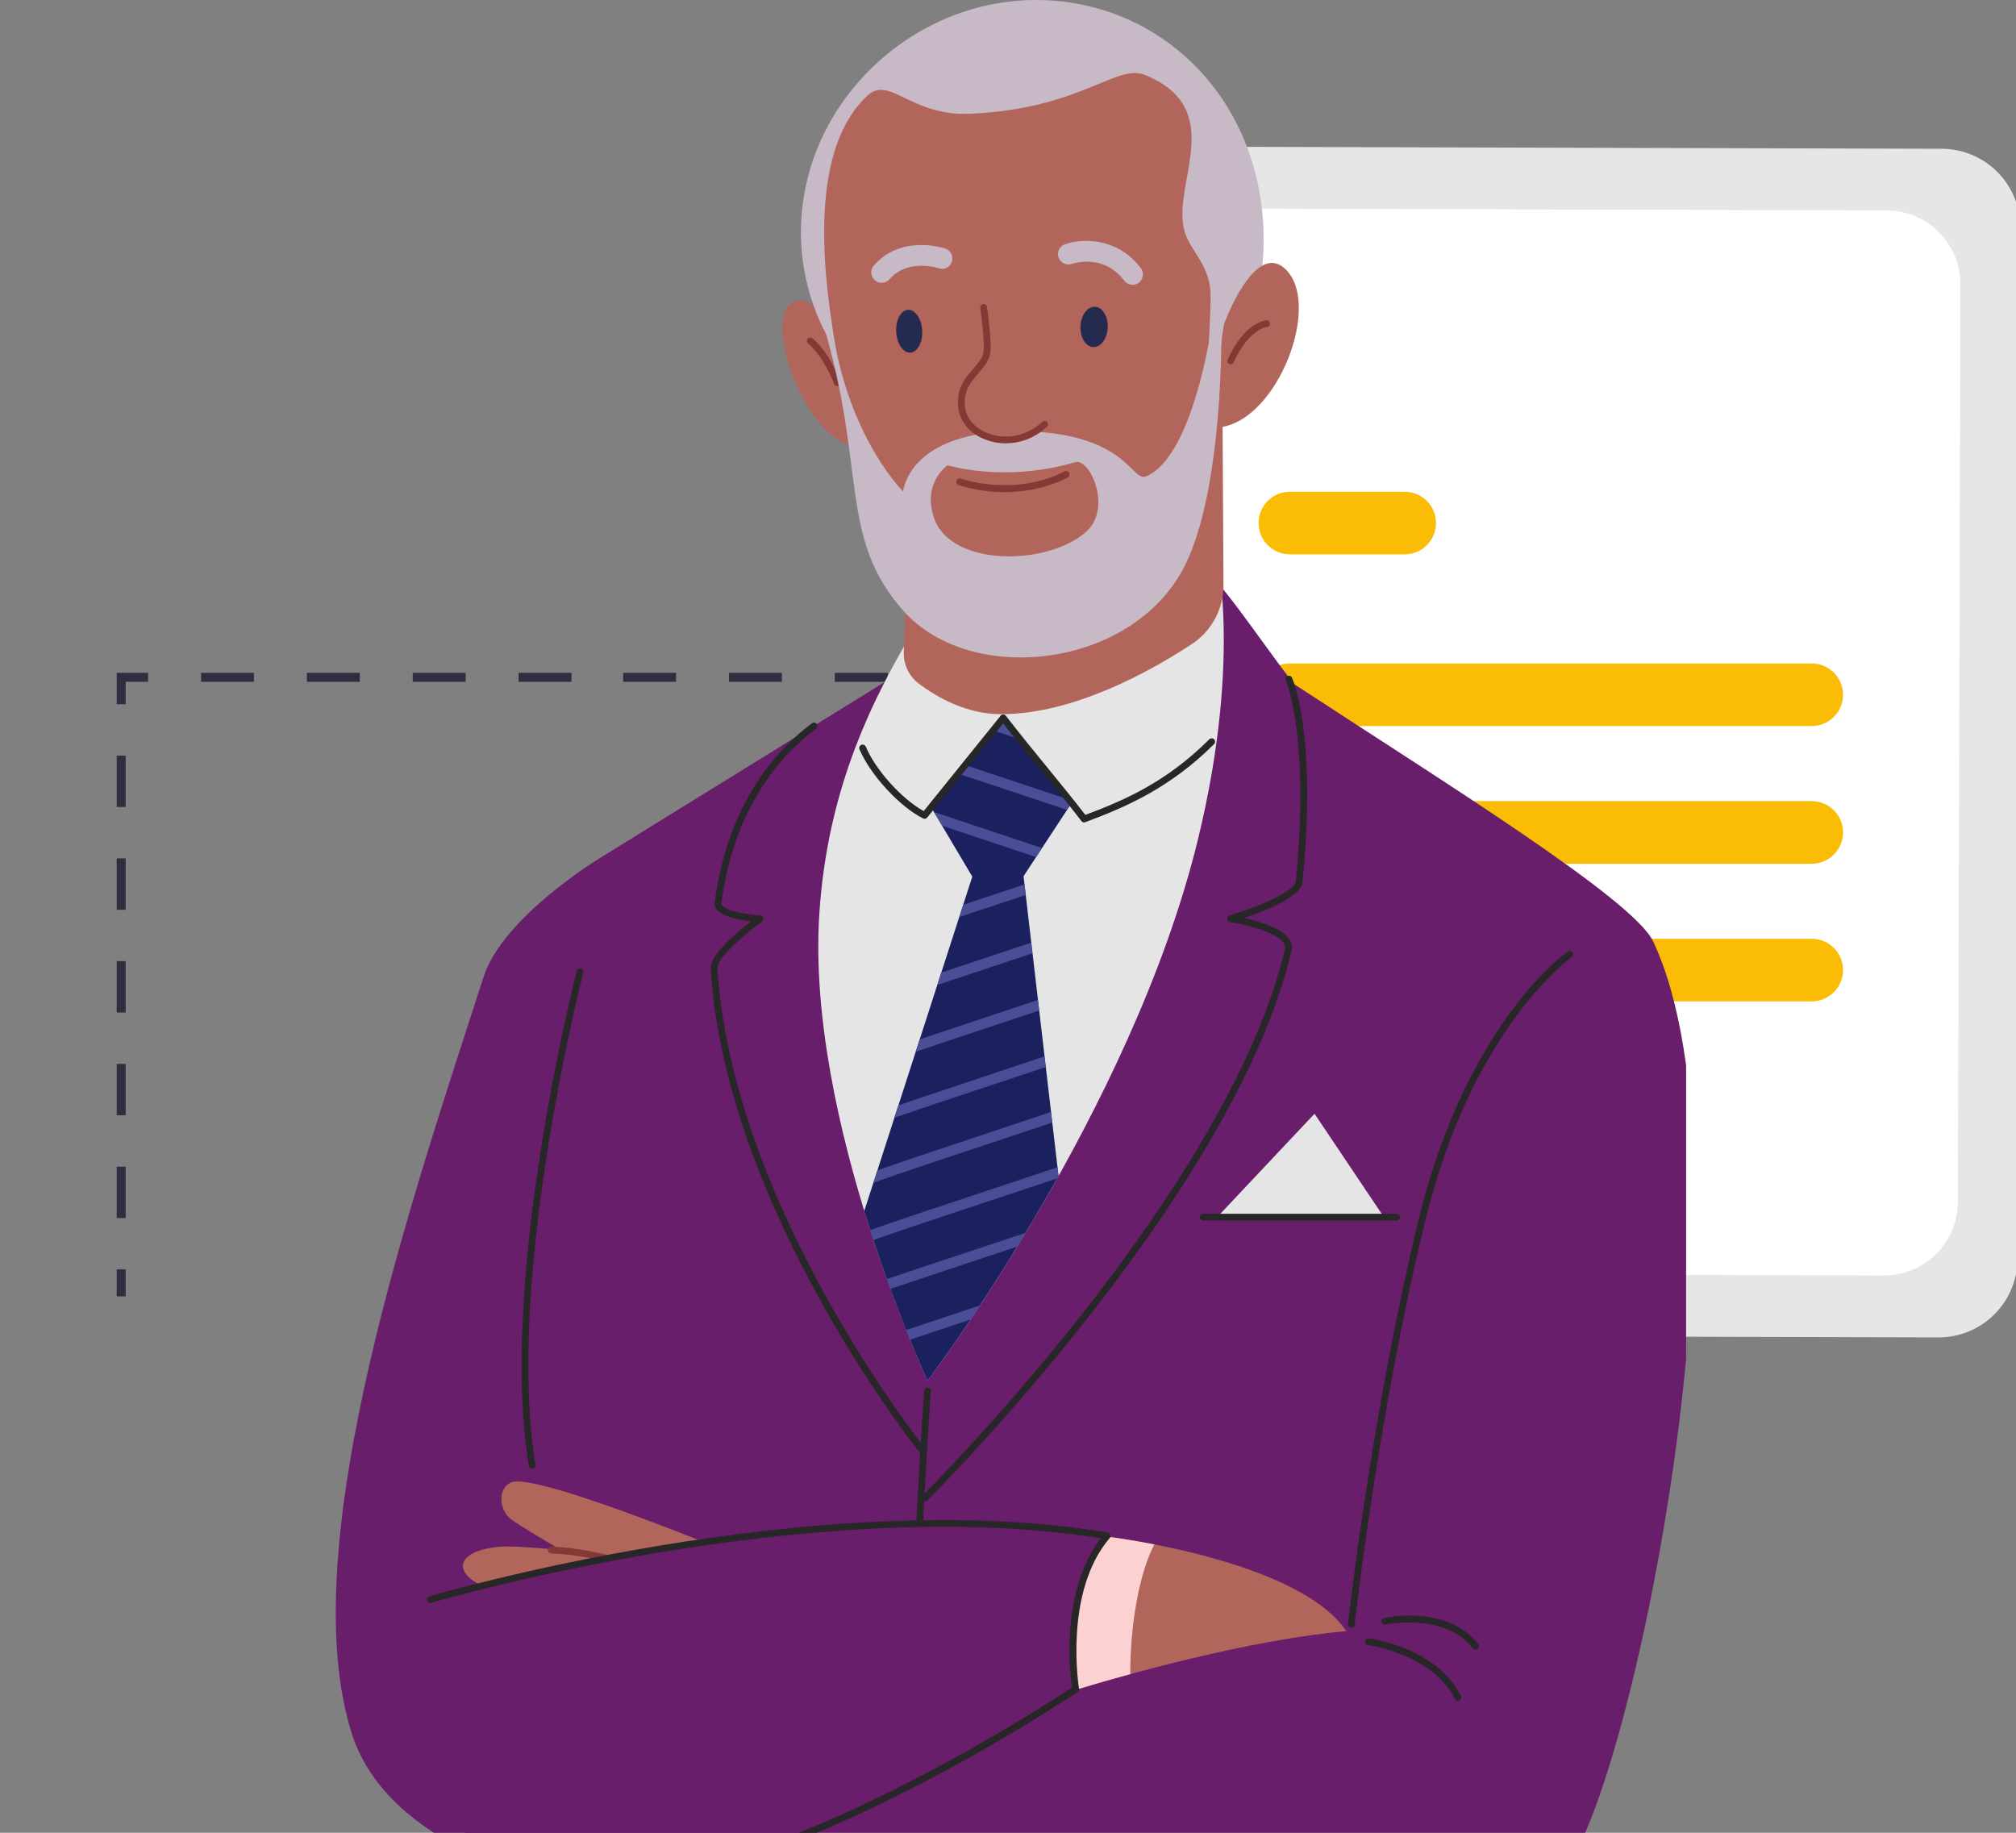 <svg width="110" height="100" viewBox="0 0 110 100" fill="none" xmlns="http://www.w3.org/2000/svg">
<rect x="0" y="0" width="110" height="100" fill="#808080" stroke="none"/>
<g clip-path="url(#clip0_3762_41934)">
<path d="M6.857 69.262H6.367V70.731H6.857V69.262Z" fill="#2F2E41"/>
<path d="M6.857 66.459H6.367V63.656H6.857V66.459ZM6.857 60.852H6.367V58.049H6.857V60.852ZM6.857 55.245H6.367V52.442H6.857V55.245ZM6.857 49.638H6.367V46.835H6.857V49.638ZM6.857 44.031H6.367V41.228H6.857V44.031Z" fill="#2F2E41"/>
<path d="M6.857 38.424H6.367V36.711H8.08V37.201H6.857V38.424Z" fill="#2F2E41"/>
<path d="M31.182 37.201H28.294V36.711H31.182V37.201ZM25.407 37.201H22.519V36.711H25.407V37.201ZM19.632 37.201H16.744V36.711H19.632V37.201ZM13.856 37.201H10.969V36.711H13.856V37.201Z" fill="#2F2E41"/>
<path d="M54.213 37.201H51.326V36.711H54.213V37.201ZM48.438 37.201H45.55V36.711H48.438V37.201ZM42.663 37.201H39.775V36.711H42.663V37.201ZM36.888 37.201H34V36.711H36.888V37.201Z" fill="#2F2E41"/>
<path d="M59 68.547L59.156 12.283C59.16 11.145 59.616 10.054 60.424 9.251C61.231 8.448 62.324 7.998 63.463 8L105.955 8.118C107.093 8.122 108.184 8.578 108.987 9.386C109.79 10.193 110.24 11.286 110.238 12.425L110.082 68.688C110.077 69.827 109.621 70.918 108.814 71.721C108.006 72.524 106.913 72.974 105.775 72.972L63.283 72.854C62.145 72.849 61.054 72.394 60.251 71.586C59.448 70.778 58.998 69.686 59 68.547Z" fill="#E6E6E6"/>
<path d="M62.305 51.562L62.405 15.391C62.409 14.324 62.836 13.303 63.592 12.551C64.349 11.799 65.372 11.377 66.439 11.379L102.957 11.48C104.023 11.485 105.044 11.912 105.796 12.668C106.549 13.424 106.97 14.448 106.968 15.514L106.829 65.581C106.825 66.648 106.398 67.669 105.642 68.421C104.886 69.173 103.862 69.594 102.795 69.593L80.173 69.53C75.423 69.511 70.874 67.609 67.524 64.241C64.174 60.872 62.297 56.312 62.305 51.562Z" fill="white"/>
<path d="M98.855 39.616H70.38C69.927 39.616 69.493 39.436 69.172 39.115C68.852 38.795 68.672 38.361 68.672 37.907C68.672 37.454 68.852 37.02 69.172 36.699C69.493 36.379 69.927 36.199 70.38 36.199H98.855C99.308 36.199 99.743 36.379 100.063 36.699C100.383 37.02 100.563 37.454 100.563 37.907C100.563 38.361 100.383 38.795 100.063 39.115C99.743 39.436 99.308 39.616 98.855 39.616Z" fill="#FBBC05"/>
<path d="M76.645 30.247H70.38C69.927 30.247 69.493 30.067 69.172 29.746C68.852 29.426 68.672 28.991 68.672 28.538C68.672 28.085 68.852 27.651 69.172 27.33C69.493 27.01 69.927 26.83 70.38 26.83H76.645C77.098 26.83 77.532 27.01 77.853 27.33C78.173 27.651 78.353 28.085 78.353 28.538C78.353 28.991 78.173 29.426 77.853 29.746C77.532 30.067 77.098 30.247 76.645 30.247Z" fill="#FBBC05"/>
<path d="M98.855 54.638H70.38C69.927 54.638 69.493 54.458 69.172 54.137C68.852 53.817 68.672 53.382 68.672 52.929C68.672 52.476 68.852 52.041 69.172 51.721C69.493 51.401 69.927 51.221 70.38 51.221H98.855C99.308 51.221 99.743 51.401 100.063 51.721C100.383 52.041 100.563 52.476 100.563 52.929C100.563 53.382 100.383 53.817 100.063 54.137C99.743 54.458 99.308 54.638 98.855 54.638Z" fill="#FBBC05"/>
<path d="M98.855 47.127H70.38C69.927 47.127 69.493 46.947 69.172 46.626C68.852 46.306 68.672 45.871 68.672 45.418C68.672 44.965 68.852 44.531 69.172 44.21C69.493 43.89 69.927 43.71 70.38 43.71H98.855C99.308 43.71 99.743 43.89 100.063 44.21C100.383 44.531 100.563 44.965 100.563 45.418C100.563 45.871 100.383 46.306 100.063 46.626C99.743 46.947 99.308 47.127 98.855 47.127Z" fill="#FBBC05"/>
<g clip-path="url(#clip1_3762_41934)">
<path d="M46.122 19.317C46.122 19.317 44.434 15.377 43.077 16.633C41.719 17.889 44.2 24.673 47.116 24.346C47.902 23.911 46.122 19.317 46.122 19.317Z" fill="#B2655B"/>
<path d="M45.687 21.066C45.613 21.066 45.545 21.023 45.514 20.949C44.869 19.317 44.11 18.762 44.101 18.756C44.017 18.697 43.999 18.58 44.058 18.496C44.116 18.413 44.23 18.395 44.314 18.45C44.347 18.475 45.165 19.061 45.856 20.81C45.893 20.906 45.847 21.014 45.751 21.051C45.73 21.06 45.705 21.063 45.684 21.063L45.687 21.066Z" fill="#853936"/>
<path d="M43.712 12.205C43.981 5.276 50.13 -0.256 57.004 0.009C63.875 0.274 69.234 6.019 68.935 13.68C68.666 20.61 62.9 25.377 56.029 25.108C49.155 24.843 43.444 19.135 43.712 12.202V12.205Z" fill="#C8B9C6"/>
<path d="M66.781 17.697C66.781 17.697 68.413 13.196 70.073 14.627C72.208 16.466 69.719 23.026 66.491 23.319C66.232 20.952 66.781 17.697 66.781 17.697Z" fill="#B2655B"/>
<path d="M67.155 19.879C67.131 19.879 67.106 19.872 67.078 19.863C66.986 19.82 66.942 19.712 66.986 19.619C67.905 17.568 69.059 17.478 69.105 17.475C69.213 17.469 69.296 17.546 69.3 17.648C69.306 17.75 69.229 17.836 69.127 17.842C69.111 17.842 68.136 17.95 67.319 19.767C67.288 19.835 67.22 19.879 67.149 19.879H67.155Z" fill="#853936"/>
<path d="M90.206 51.373C89.138 49.081 78.793 42.682 70.617 37.332C68.593 34.765 66.591 31.467 64.385 29.705C60.972 26.984 56.995 31.825 56.995 31.825L32.754 46.804C32.754 46.804 27.447 50.004 26.383 53.308C22.625 64.983 15.908 84.334 19.203 94.608C21.243 100.973 30.391 102.738 30.391 102.738L26.491 144.689C26.491 144.689 40.276 144.899 43.645 142.245C48.017 138.802 50.06 131.434 50.06 131.434C50.06 131.434 52.272 138.16 57.615 142.384C62.786 146.472 82.557 144.473 82.557 144.473L78.778 105.055C81.163 104.5 83.378 103.339 85.075 102.226C88.481 99.989 96.25 64.363 90.206 51.367V51.373Z" fill="#691E6B"/>
<path d="M28.201 80.832C27.207 80.832 27.047 82.307 27.954 82.949C28.303 83.195 29.386 83.853 30.589 84.568C29.108 84.43 27.76 84.34 27.213 84.396C24.576 84.664 24.792 86.052 26.757 86.688C28.722 87.327 35.93 88.308 35.93 88.308L40.249 84.889C40.249 84.889 30.503 80.829 28.201 80.829V80.832Z" fill="#B2655B"/>
<path d="M29.037 80.135C28.948 80.135 28.871 80.07 28.855 79.981C27.171 69.722 31.425 53.148 31.469 52.981C31.493 52.882 31.595 52.824 31.694 52.848C31.793 52.873 31.851 52.975 31.826 53.074C31.783 53.24 27.547 69.737 29.219 79.919C29.235 80.021 29.167 80.116 29.065 80.132C29.056 80.132 29.044 80.132 29.034 80.132L29.037 80.135Z" fill="#272727"/>
<path d="M50.139 84.186H50.129C50.028 84.18 49.947 84.093 49.953 83.991C50.197 78.879 50.425 75.914 50.425 75.886C50.435 75.784 50.521 75.71 50.623 75.717C50.725 75.726 50.802 75.812 50.793 75.914C50.793 75.942 50.564 78.901 50.321 84.01C50.314 84.109 50.234 84.186 50.136 84.186H50.139Z" fill="#272727"/>
<path d="M60.417 83.84C60.417 83.84 57.415 85.818 58.582 92.232C61.395 91.378 68.162 89.465 73.456 88.999C70.855 85.093 60.417 83.843 60.417 83.843V83.84Z" fill="#B2655B"/>
<path d="M60.417 83.84C60.417 83.84 57.415 85.818 58.582 92.232C59.353 91.998 60.42 91.683 61.673 91.344C61.664 88.567 62.194 85.744 62.987 84.266C61.469 83.97 60.417 83.843 60.417 83.843V83.84Z" fill="#FCD1D1"/>
<path d="M73.733 88.811C73.733 88.811 73.721 88.811 73.712 88.811C73.61 88.798 73.536 88.709 73.548 88.607C73.561 88.493 74.835 77.037 77.423 66.464C78.781 60.916 80.913 57.26 82.459 55.172C84.143 52.898 85.488 51.957 85.544 51.916C85.627 51.858 85.745 51.88 85.8 51.963C85.859 52.046 85.837 52.163 85.754 52.222C85.701 52.259 80.348 56.072 77.781 66.553C75.196 77.102 73.928 88.533 73.915 88.647C73.906 88.743 73.826 88.811 73.73 88.811H73.733Z" fill="#272727"/>
<path d="M37.789 87.265C37.749 87.265 37.706 87.253 37.672 87.225C36.052 85.92 32.785 84.862 30.07 84.757C29.968 84.754 29.888 84.667 29.891 84.565C29.894 84.463 29.986 84.383 30.082 84.386C32.452 84.476 35.996 85.398 37.903 86.935C37.983 87 37.996 87.117 37.931 87.194C37.894 87.24 37.842 87.262 37.786 87.262L37.789 87.265Z" fill="#853936"/>
<path d="M23.483 87.277C23.483 87.277 44.244 81.097 60.418 83.797C57.807 86.855 58.699 92.158 58.699 92.158C58.699 92.158 41.276 103.99 30.82 102.787C20.361 101.584 23.483 87.274 23.483 87.274V87.277Z" fill="#691E6B"/>
<path d="M50.351 79.357C50.295 79.357 50.243 79.333 50.206 79.289C50.101 79.157 39.611 66.013 38.775 52.867C38.725 52.108 40.2 50.871 40.978 50.275C40.385 50.201 39.438 50.028 39.117 49.636C39.018 49.516 38.975 49.377 38.994 49.232C39.731 43.583 42.637 40.686 44.307 39.464C44.39 39.402 44.504 39.421 44.566 39.504C44.627 39.588 44.609 39.702 44.526 39.763C42.906 40.951 40.08 43.768 39.361 49.282C39.358 49.309 39.361 49.349 39.404 49.402C39.669 49.726 40.823 49.911 41.487 49.951C41.564 49.957 41.632 50.01 41.653 50.084C41.675 50.158 41.647 50.238 41.582 50.284C40.62 50.975 39.108 52.281 39.145 52.842C39.975 65.871 50.391 78.925 50.496 79.055C50.56 79.135 50.548 79.252 50.468 79.314C50.434 79.342 50.394 79.354 50.351 79.354V79.357Z" fill="#272727"/>
<path d="M50.483 81.903C50.437 81.903 50.387 81.884 50.35 81.847C50.279 81.773 50.279 81.656 50.35 81.585C50.517 81.421 66.995 65.035 70.112 51.778C70.136 51.667 70.115 51.565 70.044 51.454C69.621 50.824 67.779 50.414 67.106 50.309C67.02 50.297 66.955 50.226 66.949 50.139C66.943 50.053 66.998 49.973 67.082 49.948C68.55 49.519 70.645 48.655 70.701 48.084C71.481 40.155 70.17 37.159 70.158 37.132C70.115 37.039 70.158 36.928 70.25 36.888C70.343 36.845 70.454 36.888 70.494 36.977C70.55 37.101 71.864 40.072 71.071 48.122C70.991 48.93 69.032 49.701 67.887 50.087C68.702 50.272 69.942 50.642 70.352 51.247C70.485 51.441 70.525 51.648 70.476 51.861C67.338 65.223 50.782 81.684 50.615 81.847C50.578 81.884 50.532 81.9 50.486 81.9L50.483 81.903Z" fill="#272727"/>
<path d="M50.017 34.096C47.727 37.909 45.157 42.855 44.704 49.874C43.979 61.114 50.618 75.331 50.618 75.331C50.618 75.331 61.772 60.617 65.379 45.74C67.834 35.614 66.301 29.81 66.301 29.81L58.532 25.136C58.532 25.136 51.757 31.199 50.017 34.093V34.096Z" fill="#E5E5E5"/>
<path d="M32.355 103.059C31.821 103.059 31.299 103.031 30.794 102.972C30.692 102.96 30.618 102.87 30.63 102.769C30.642 102.667 30.735 102.593 30.834 102.605C40.7 103.734 57.077 93.013 58.49 92.072C58.373 91.27 57.852 86.814 60.064 83.93C44.165 81.397 23.734 87.394 23.528 87.456C23.429 87.484 23.327 87.428 23.296 87.333C23.268 87.234 23.324 87.132 23.42 87.101C23.626 87.04 44.409 80.94 60.437 83.618C60.502 83.63 60.557 83.674 60.582 83.738C60.604 83.8 60.592 83.871 60.548 83.921C58.025 86.873 58.864 92.078 58.873 92.13C58.885 92.201 58.855 92.272 58.796 92.316C58.629 92.43 42.845 103.062 32.352 103.062L32.355 103.059Z" fill="#272727"/>
<path d="M54.617 39.261L50.711 43.885L53.052 47.831L47.156 66.078C48.788 71.422 50.615 75.334 50.615 75.334C50.615 75.334 54.071 70.774 57.757 64.168L55.848 47.807L58.513 43.747L54.62 39.264L54.617 39.261Z" fill="#1B215F"/>
<path d="M66.694 20.591L66.758 31.902C66.767 33.204 66.12 34.426 65.031 35.142C62.751 36.641 58.573 38.967 54.621 38.967C52.699 38.967 51.076 38.011 50.138 37.304C49.598 36.897 49.289 36.255 49.314 35.58L49.758 23.186L66.69 20.594L66.694 20.591Z" fill="#B2655B"/>
<path d="M45.31 17.096C44.501 11.354 45.112 7.269 47.334 5.214C48.54 4.1 49.685 6.346 52.921 6.208C58.965 5.948 60.915 3.452 62.47 4.088C66.925 5.908 64.065 9.811 64.581 12.409C64.763 13.335 65.407 13.862 65.796 14.831C66.154 15.723 66.062 16.207 65.981 18.327C65.645 27 60.999 32.939 54.948 32.704C48.898 32.47 46.593 26.216 45.31 17.099V17.096Z" fill="#B2655B"/>
<path d="M66.641 17.981L66.074 17.993C66.074 17.993 65.08 24.932 62.532 25.991C61.757 26.311 61.532 23.788 56.262 23.541C55.775 23.809 55.405 23.93 55.028 23.942C54.448 23.96 53.884 23.822 53.483 23.68C49.469 24.331 49.28 26.814 49.28 26.814C49.28 26.814 46.553 24.158 45.541 18.688C45.365 18.348 44.788 17.253 44.896 17.617C47.3 25.565 45.735 29.31 49.28 33.315C52.98 37.496 61.881 36.468 64.67 30.822C66.774 26.558 66.641 17.978 66.641 17.978V17.981ZM59.234 29.045C57.065 30.896 51.94 30.899 50.99 28.329C50.265 26.367 51.705 25.383 51.705 25.383C51.705 25.383 54.788 26.358 58.672 25.216C59.474 24.982 60.73 27.768 59.23 29.045H59.234Z" fill="#C8B9C6"/>
<path d="M54.816 26.851C53.394 26.851 52.373 26.487 52.301 26.463C52.206 26.429 52.157 26.321 52.19 26.225C52.224 26.129 52.332 26.08 52.428 26.114C52.456 26.123 55.294 27.132 58.087 25.722C58.179 25.676 58.29 25.713 58.336 25.805C58.383 25.898 58.346 26.009 58.253 26.055C57.034 26.669 55.822 26.855 54.816 26.855V26.851Z" fill="#853936"/>
<path d="M58.955 17.808C58.979 17.201 59.331 16.722 59.741 16.738C60.152 16.753 60.466 17.259 60.442 17.867C60.417 18.475 60.065 18.953 59.655 18.938C59.245 18.922 58.93 18.416 58.955 17.808Z" fill="#252A4F"/>
<path d="M48.901 18.111C48.867 17.466 49.154 16.923 49.546 16.904C49.938 16.883 50.283 17.389 50.317 18.034C50.351 18.678 50.064 19.221 49.672 19.24C49.281 19.262 48.935 18.756 48.901 18.111Z" fill="#252A4F"/>
<path d="M54.885 24.189C54.472 24.189 54.086 24.108 53.759 23.982C52.898 23.649 52.343 22.973 52.275 22.174C52.192 21.174 52.673 20.619 53.102 20.125C53.38 19.808 53.617 19.533 53.67 19.181C53.734 18.746 53.559 17.315 53.488 16.799C53.472 16.698 53.543 16.605 53.645 16.59C53.744 16.574 53.839 16.645 53.855 16.747C53.867 16.824 54.123 18.66 54.037 19.237C53.969 19.697 53.67 20.039 53.383 20.369C52.985 20.826 52.574 21.301 52.645 22.143C52.701 22.797 53.167 23.356 53.895 23.637C54.679 23.942 55.873 23.939 56.869 23.016C56.943 22.948 57.06 22.951 57.131 23.026C57.202 23.1 57.196 23.217 57.122 23.288C56.413 23.945 55.607 24.186 54.888 24.186L54.885 24.189Z" fill="#853936"/>
<path d="M61.795 15.538C61.623 15.538 61.453 15.46 61.342 15.312C60.21 13.816 58.553 14.374 58.485 14.399C58.192 14.501 57.865 14.35 57.76 14.053C57.655 13.76 57.806 13.437 58.099 13.332C58.957 13.02 60.932 12.89 62.246 14.63C62.434 14.88 62.385 15.235 62.135 15.427C62.033 15.504 61.913 15.541 61.792 15.541L61.795 15.538Z" fill="#C8B9C6"/>
<path d="M48.105 15.433C47.973 15.433 47.84 15.386 47.735 15.294C47.498 15.087 47.473 14.729 47.677 14.492C49.164 12.773 51.481 13.529 51.58 13.563C51.876 13.662 52.036 13.986 51.937 14.282C51.839 14.578 51.518 14.739 51.222 14.64C51.151 14.615 49.522 14.1 48.538 15.235C48.426 15.365 48.266 15.43 48.109 15.43L48.105 15.433Z" fill="#C8B9C6"/>
<path d="M66.422 66.399L71.725 60.768L75.505 66.399H66.422Z" fill="#E5E5E5"/>
<path d="M55.969 48.834L55.901 48.257C55.33 48.446 54.753 48.637 54.179 48.828C53.64 49.007 53.097 49.189 52.56 49.365L52.344 50.034C53.007 49.812 53.686 49.587 54.362 49.365C54.898 49.186 55.438 49.007 55.972 48.831L55.969 48.834Z" fill="#494E97"/>
<path d="M52.551 41.707L52.156 42.173C53.011 42.46 53.903 42.753 54.785 43.046C55.948 43.432 57.13 43.824 58.219 44.191L58.509 43.747L58.441 43.666C57.34 43.296 56.145 42.901 54.964 42.509C54.156 42.241 53.338 41.969 52.551 41.707Z" fill="#494E97"/>
<path d="M52.744 68.337C51.242 68.833 49.717 69.339 48.391 69.79C48.455 69.972 48.52 70.148 48.585 70.323C49.909 69.876 51.43 69.37 52.923 68.873C53.79 68.586 54.663 68.296 55.505 68.016C55.657 67.769 55.808 67.519 55.959 67.266C54.931 67.612 53.83 67.976 52.744 68.337Z" fill="#494E97"/>
<path d="M55.317 45.758C53.815 45.258 52.285 44.752 50.961 44.302L51.405 45.052C52.578 45.447 53.867 45.876 55.139 46.298C55.604 46.452 56.07 46.607 56.533 46.761L56.857 46.27C56.348 46.101 55.833 45.931 55.321 45.761L55.317 45.758Z" fill="#494E97"/>
<path d="M52.39 71.588C51.397 71.919 50.391 72.252 49.438 72.57C49.511 72.755 49.583 72.931 49.65 73.097C50.591 72.782 51.585 72.452 52.569 72.125C52.699 72.082 52.825 72.039 52.955 71.999C53.118 71.755 53.288 71.499 53.464 71.231C53.106 71.348 52.748 71.468 52.39 71.585V71.588Z" fill="#494E97"/>
<path d="M54.136 39.834C54.596 39.986 55.055 40.14 55.512 40.291L54.781 39.452C54.697 39.424 54.611 39.396 54.528 39.368L54.133 39.834H54.136Z" fill="#494E97"/>
<path d="M54.315 52.083C53.319 52.413 52.31 52.746 51.357 53.067L51.141 53.74C52.208 53.382 53.359 52.999 54.494 52.623C55.108 52.419 55.725 52.216 56.333 52.012L56.265 51.435C55.623 51.648 54.966 51.867 54.315 52.083Z" fill="#494E97"/>
<path d="M57.698 63.687C56.412 64.122 54.949 64.606 53.508 65.085C51.321 65.81 49.078 66.553 47.477 67.118C47.535 67.3 47.594 67.479 47.652 67.658C49.245 67.096 51.494 66.353 53.687 65.624C55.054 65.171 56.443 64.711 57.683 64.292C57.708 64.249 57.729 64.208 57.754 64.165L57.698 63.687Z" fill="#494E97"/>
<path d="M54.317 55.332C52.898 55.804 51.457 56.282 50.18 56.714L49.961 57.387C51.328 56.921 52.923 56.393 54.493 55.872C55.231 55.628 55.974 55.381 56.699 55.138L56.631 54.561C55.872 54.814 55.092 55.073 54.314 55.329L54.317 55.332Z" fill="#494E97"/>
<path d="M54.175 58.584C52.36 59.185 50.509 59.8 49.016 60.312L48.797 60.987C50.346 60.45 52.37 59.778 54.35 59.121C55.261 58.818 56.18 58.513 57.056 58.22L56.988 57.643C56.075 57.948 55.119 58.266 54.169 58.581L54.175 58.584Z" fill="#494E97"/>
<path d="M53.867 61.836C51.695 62.555 49.47 63.295 47.875 63.854L47.656 64.532C49.258 63.962 51.683 63.156 54.046 62.373C55.188 61.993 56.344 61.611 57.415 61.25L57.347 60.673C56.243 61.043 55.049 61.441 53.864 61.833L53.867 61.836Z" fill="#494E97"/>
<path d="M59.155 44.873C59.1 44.873 59.044 44.848 59.01 44.802C58.227 43.79 57.505 42.904 56.804 42.047C56.144 41.241 55.465 40.411 54.734 39.47L50.593 44.604C50.538 44.672 50.445 44.694 50.368 44.654C49.1 44.03 47.477 42.269 46.897 40.883C46.857 40.788 46.904 40.68 46.996 40.64C47.092 40.6 47.2 40.646 47.24 40.738C47.77 42.01 49.221 43.611 50.402 44.253L54.595 39.054C54.629 39.011 54.681 38.974 54.74 38.986C54.796 38.986 54.851 39.014 54.885 39.057C55.669 40.069 56.391 40.954 57.091 41.809C57.767 42.636 58.467 43.49 59.22 44.462C61.374 43.657 63.666 42.654 65.983 40.337C66.054 40.266 66.171 40.266 66.245 40.337C66.316 40.408 66.316 40.526 66.245 40.599C63.83 43.015 61.355 44.064 59.223 44.857C59.202 44.867 59.18 44.87 59.158 44.87L59.155 44.873Z" fill="#272727"/>
<path d="M76.196 66.596H65.654C65.552 66.596 65.469 66.513 65.469 66.411C65.469 66.309 65.552 66.226 65.654 66.226H76.196C76.298 66.226 76.382 66.309 76.382 66.411C76.382 66.513 76.298 66.596 76.196 66.596Z" fill="#272727"/>
<path d="M79.553 92.797C79.486 92.797 79.421 92.76 79.387 92.695C78.168 90.258 74.691 89.764 74.654 89.761C74.552 89.749 74.481 89.653 74.494 89.554C74.506 89.452 74.602 89.378 74.7 89.394C74.852 89.415 78.406 89.915 79.714 92.528C79.76 92.621 79.723 92.732 79.631 92.778C79.603 92.791 79.575 92.797 79.547 92.797H79.553Z" fill="#272727"/>
<path d="M80.513 90.002C80.458 90.002 80.402 89.977 80.365 89.931C78.856 87.968 75.632 88.635 75.598 88.641C75.499 88.663 75.401 88.598 75.379 88.499C75.358 88.4 75.422 88.302 75.521 88.28C75.663 88.249 79.01 87.561 80.658 89.705C80.72 89.786 80.704 89.903 80.624 89.965C80.59 89.989 80.55 90.002 80.51 90.002H80.513Z" fill="#272727"/>
</g>
</g>
<defs>
<clipPath id="clip0_3762_41934">
<rect width="110" height="100" fill="white"/>
</clipPath>
<clipPath id="clip1_3762_41934">
<rect width="74" height="100" fill="white" transform="translate(18)"/>
</clipPath>
</defs>
</svg>
